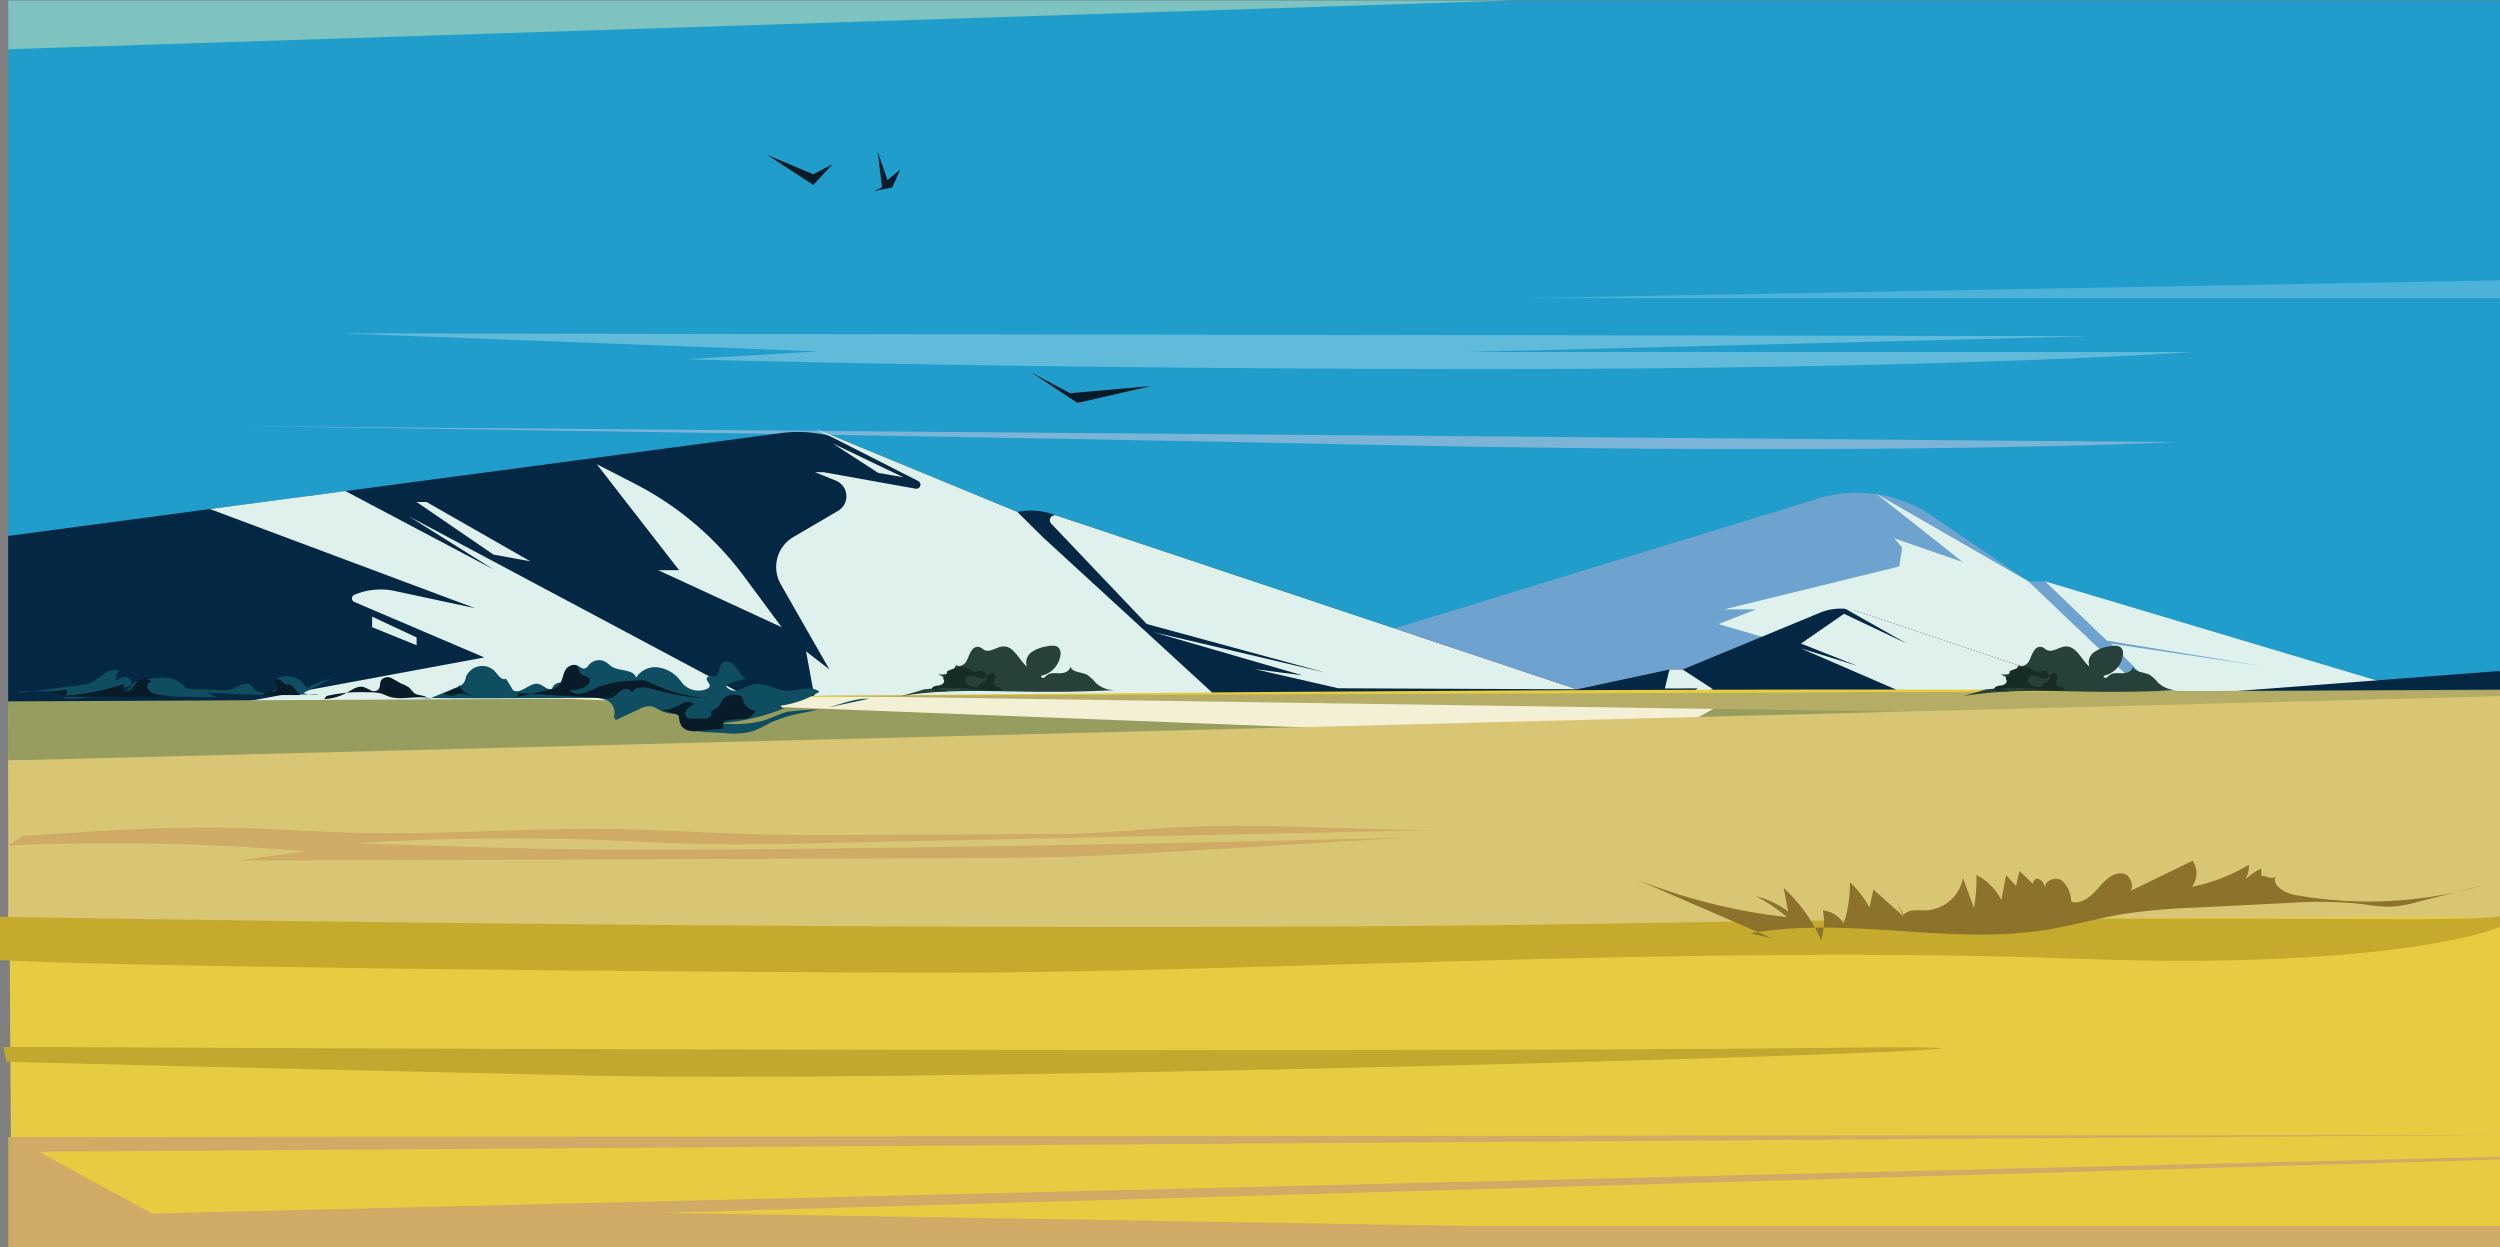 <svg xmlns="http://www.w3.org/2000/svg" xmlns:xlink="http://www.w3.org/1999/xlink" width="360" height="179.59" viewBox="0 0 360 179.59"><rect x="0" y="0" width="360" height="179.59" fill="#808080" stroke="none"/><defs><clipPath id="a"><rect x="1.18" y="0.09" width="359" height="179.5" transform="translate(361.36 179.67) rotate(180)" fill="none"/></clipPath></defs><title>Temperate grassland-01</title><g style="isolation:isolate"><g clip-path="url(#a)"><rect x="0.18" y="-2.27" width="362" height="108.92" fill="#209dcb"/><polygon points="-13.69 7.57 290.03 -2.27 -14.26 -2.27 -13.69 7.57" fill="#dceab7" fill-rule="evenodd" opacity="0.5" style="mix-blend-mode:soft-light"/><path d="M98.83,51.73s45.28,1.36,113.6,1.41S315.64,50.7,315.64,50.7H210.52l90.57-2.29L49,48l68.8,2.6Z" fill="#fff" fill-rule="evenodd" opacity="0.3" style="mix-blend-mode:lighten"/><path d="M34,61.36s87.91,1.11,164.12,2.7,115.14-.4,115.14-.4Z" fill="#d7cde5" fill-rule="evenodd" opacity="0.5" style="mix-blend-mode:lighten"/><polygon points="361.99 40.33 219.55 42.93 361.99 42.93 361.99 40.33" fill="#b8e4fa" fill-rule="evenodd" opacity="0.3" style="mix-blend-mode:lighten"/><path d="M169.08,100.22l92.69-28.41a19.21,19.21,0,0,1,16.46,2.48l13.87,9.44h2.41l55.55,16.61Z" fill="#6da3ce" fill-rule="evenodd"/><polygon points="270.18 71.09 282.64 80.94 272.77 77.52 273.91 78.85 273.5 81.57 248.31 87.74 252.88 87.74 247.46 89.87 283.44 100.3 309.41 100.22 292.1 83.73 270.18 71.09" fill="#dff1ed" fill-rule="evenodd" style="mix-blend-mode:soft-light"/><polygon points="294.51 83.73 303.39 92.25 325.69 95.92 303.97 92.68 311.6 100.34 350.06 100.34 294.51 83.73" fill="#dff1ed" fill-rule="evenodd" style="mix-blend-mode:soft-light"/><path d="M.82,77.22,112.5,62.36a18.39,18.39,0,0,1,9.39,1.22l24.6,10.13.66-.09a9.53,9.53,0,0,1,4.37.4L227.1,99.26l13.3-2.85h1.9l19.78-8.18a7.78,7.78,0,0,1,5.46-.18l37.88,12.73,57.27-4.37-.09,6L.18,101.09Z" fill="#042844" fill-rule="evenodd"/><path d="M117.36,61.71l14.85,7.55a.59.59,0,0,1-.37,1.11L118.6,68h-1.24l3,1.21a2.43,2.43,0,0,1,.32,4.35l-6.45,3.78a5,5,0,0,0-1.8,6.79l3.53,6.2,3.47,6.06-3.36-2.59,1.32,7.15,59,.47L150.19,77.37l-3.7-3.66Z" fill="#dff1ed" fill-rule="evenodd" style="mix-blend-mode:soft-light"/><path d="M151.36,75.39l13.77,14.47,25.75,7L166,91l21.56,6.25-6.9-.9,12.05,2.76,34.35.15-75-25.05A.72.72,0,0,0,151.36,75.39Z" fill="#dff1ed" fill-rule="evenodd" style="mix-blend-mode:soft-light"/><path d="M107.14,83l5.42,7.32L94.79,82.11h3L85.94,66.85l5.44,2.79A45.26,45.26,0,0,1,107.14,83Z" fill="#dff1ed" fill-rule="evenodd" style="mix-blend-mode:soft-light"/><path d="M108.88,101l-50-26.65L71.07,82,49.73,70.71,30.22,73.3,68.41,87.58,56.84,85.1a9.7,9.7,0,0,0-5.85.57h0a.56.56,0,0,0,0,1l18.75,8-35.53,6.58Z" fill="#dff1ed" fill-rule="evenodd" style="mix-blend-mode:soft-light"/><polygon points="53.59 88.8 53.59 90.32 59.99 92.91 59.99 91.79 53.59 88.8" fill="#dff1ed" fill-rule="evenodd" style="mix-blend-mode:soft-light"/><polygon points="59.99 72.29 71.06 79.86 76.37 80.83 61.42 72.29 59.99 72.29" fill="#dff1ed" fill-rule="evenodd" style="mix-blend-mode:soft-light"/><polygon points="119.92 63.86 130.08 68.73 126.47 68.1 119.92 63.86" fill="#dff1ed" fill-rule="evenodd" style="mix-blend-mode:soft-light"/><polygon points="264.77 87.12 274.57 92.67 265.54 88.39 259.34 92.67 267.38 95.86 259.34 93.37 274.57 99.97 251.31 100.48 305.42 100.78 264.77 87.12" fill="#dff1ed" fill-rule="evenodd" style="mix-blend-mode:soft-light"/><polygon points="242.3 96.41 246.69 99.26 243.09 99.97 244.5 99.13 239.74 99.14 240.4 96.41 242.3 96.41" fill="#dff1ed" fill-rule="evenodd" style="mix-blend-mode:soft-light"/><polygon points="110.45 22.29 117.1 26.63 119.92 23.62 117.1 25.1 110.45 22.29" fill="#081b28" fill-rule="evenodd"/><polygon points="127.01 26.99 126.38 21.82 127.79 25.93 129.64 24.41 128.49 26.99 125.84 27.52 127.01 26.99" fill="#081b28" fill-rule="evenodd"/><polygon points="148.55 53.67 155.15 58.02 155.66 57.91 165.79 55.58 154.09 56.62 148.55 53.67" fill="#081b28" fill-rule="evenodd"/><polygon points="155.93 58.3 155.15 58.02 155.66 57.91 155.93 58.3" fill="#786ea5" fill-rule="evenodd"/><path d="M362.18,101.62c-1.66-5.24-361,0-361,0l.49,79.52,358.51-1Z" fill="#e7cb41" fill-rule="evenodd"/><path d="M363.17,99.29,265.1,109l-.36,0a44.34,44.34,0,0,1-7.58,0l-1-.21h0l-1-.22-3.46-1.6-24.35.32-12.83,1.42-214,.77V101Z" fill="#979d5f" fill-rule="evenodd"/><polygon points="77.89 100.49 207.02 105.49 243.07 104.08 250.62 99.95 77.89 100.49" fill="#f3f0d5" fill-rule="evenodd" style="mix-blend-mode:soft-light"/><polygon points="362.45 99.41 117.14 100.19 360.93 103.76 362.45 99.41" fill="#b5ad65" fill-rule="evenodd"/><polygon points="-1.33 163.73 362.64 163.43 5.58 165.85 21.89 174.75 362.55 166.51 362.55 166.9 95.25 174.65 211.54 176.54 364.37 176.54 362.55 180.91 -1.33 180.91 -1.33 163.73" fill="#cfab65" fill-rule="evenodd"/><path d="M.58,109.53V136s256.6-3.41,291.6-3.67,68-.25,68-.25V100.25Z" fill="#d9c675"/></g><path d="M283.94,99.5l3.18-.34c.93-.11,2.14-.49,2.13-1.43l-1.17-.66a2.27,2.27,0,0,0,2.6-1.3c.49.33,1.17,0,1.48-.55s.43-1.11.79-1.58a1,1,0,0,1,1.13-.46,4.66,4.66,0,0,1,.62.4c.83.46,1.78-.43,2.73-.49C299,93,299.71,95,300.88,96a1.81,1.81,0,0,1,.67-2.09,5.11,5.11,0,0,1,2.2-.83c.63-.14,1.43-.22,1.79.32a1.33,1.33,0,0,1,.17.9,3.5,3.5,0,0,1-2.76,3c-.12.15.11.37.3.32s.31-.22.46-.35c.5-.44,1.25-.32,1.91-.32s1.49-.31,1.5-1c.27.93,1.63.78,2.47,1.25a5.49,5.49,0,0,1,1.14,1.07,3.92,3.92,0,0,0,3,1.09c-3.49.2-7,.28-10.48.26-6.86,0-13.77-.52-20.54.62l3.45-1" fill="#27403a"/><path d="M289.42,99.58c-.6,0-1.21-.07-1.81-.12-.17,0-.39-.06-.42-.23a.27.27,0,0,1,.11-.25c.25-.25.66-.23,1-.3s.75-.36.64-.7c0-.1-.12-.19-.12-.3,0-.29.49-.35.55-.63a2.64,2.64,0,0,1,0-.28c0-.12.17-.18.28-.23,1-.4,2.14-.78,3-.15a1.32,1.32,0,0,0,.5.33,1.08,1.08,0,0,0,.53,0,1.32,1.32,0,0,1,1,0,.58.58,0,0,1,.23.83.61.61,0,0,1-.46.18,4.15,4.15,0,0,1-1.26-.38c-.42-.12-1,0-1.14.37a.76.76,0,0,0,.25.77,2.22,2.22,0,0,0,.77.38c.27.1.61.17.8,0s.14-.26.24-.37.65-.17.85-.42a1.61,1.61,0,0,0,.16-.58.72.72,0,0,1,.67-.56.57.57,0,0,1,.54.63,4.89,4.89,0,0,1-.2.48.68.68,0,0,0,.41.82,3.63,3.63,0,0,1,.45.1.29.29,0,0,1,.2.35c-.06.14-.24.16-.4.15-3-.07-6.06-.7-9.06-.27" fill="#172d24"/><path d="M46.67,100.67a7.37,7.37,0,0,0,3.4-1c.7-.39,1.44-.93,2.23-.75a6.38,6.38,0,0,1,1.07.48,1,1,0,0,0,1.1-.09c.33-.35.18-.95.42-1.36a1.18,1.18,0,0,1,1.41-.33,15.43,15.43,0,0,1,1.37.77,5.3,5.3,0,0,1,1.3.66,9.4,9.4,0,0,0,.66.74c.53.4,1.34.25,1.87.67-1.8-.28-3.7.41-5.43-.14-.43-.14-.84-.35-1.27-.48A7,7,0,0,0,53,99.7a21.43,21.43,0,0,0-6,.53" fill="#081b28"/><path d="M61.89,100.58l4-1.65a2,2,0,0,0,.91-.61,2.91,2.91,0,0,0,.31-.87,2.54,2.54,0,0,1,4.11-.83c.47.55,1,1.41,1.65,1.12l1,1.63c1.12.77,2.5-1.28,3.79-.85.66.22,1.3,1,1.85.63a1.28,1.28,0,0,1,1.57-.81,4.09,4.09,0,0,1,.41-1.87,1.36,1.36,0,0,1,1.63-.66c.34.15.62.5,1,.46s.54-.37.77-.62a1.9,1.9,0,0,1,2.29-.35c.34.2.6.5.94.71,1.14.68,3.07.31,3.48,1.57a3.22,3.22,0,0,1,3.58-1.39,4.73,4.73,0,0,1,2.62,1.6c.21.25.39.53.61.76a3.14,3.14,0,0,0,3.23.72c.27-.09.56-.27.57-.55s-.57-.72-.41-1.1.74-.14,1.14-.25c.76-.19.53-1.44,1.13-1.94s1.52.09,2,.75.86,1.49,1.64,1.59a7.43,7.43,0,0,0-3.19,1,1.54,1.54,0,0,0,1.84.59c.67-.2,1.26-.61,2-.78,1.68-.4,3.33.83,5.07.88,1.56,0,3.34-.82,4.57.15a14.17,14.17,0,0,1-5.55,2,.44.44,0,0,0,.49.38,30.71,30.71,0,0,1-9.25,2.15,16.9,16.9,0,0,0,6.19-.36c1.22-.38,2.34-1,3.59-1.3a39,39,0,0,1,4.2-.3c2.55-.3,4.94-1.67,7.5-1.57l-9.33,2a20.63,20.63,0,0,0-4.88,1.45,24.08,24.08,0,0,1-2.39,1.18,11,11,0,0,1-4.27.32l-1.92-.11a8.63,8.63,0,0,1-3.64-.75c-.73-.39-1.36-1.42-.75-2a4.8,4.8,0,0,1-3.09-.48,4.38,4.38,0,0,0-1.1-.51,3,3,0,0,0-1.74.4l-3.33,1.55c-.39-.11-.27-.67-.23-1.07a1.91,1.91,0,0,0-1.23-1.79,5.68,5.68,0,0,0-2.29-.31l-14,.06c-4.81,0-9.63,0-14.43-.16" fill="#0f4d60"/><path d="M66.16,98.92l-2.25.94a2,2,0,0,0,1.28.31c.2,0,.37-.16.57-.22a2.37,2.37,0,0,1,1.18,0l2.39.51A6.66,6.66,0,0,1,67.6,100c-.67-.27-1.47-.73-1.42-1.46a.9.9,0,0,1-1,.7" fill="#081b28"/><path d="M74.46,100.38l4.66-1.06a2.85,2.85,0,0,0,1.18-.47c.63-.51.7-1.42,1-2.15s1.44-1.28,1.9-.61c.17.25.17.61.37.85.35.45,1.22.37,1.37.92.09.35-.21.68-.51.89a3.79,3.79,0,0,1-2.48.6,2,2,0,0,0,2,.48,11.56,11.56,0,0,0,2-.82,15.74,15.74,0,0,1,5.47-1,5.22,5.22,0,0,1,1.37,0,6.45,6.45,0,0,1,1.26.49,22.82,22.82,0,0,0,8.35,2.08,32.23,32.23,0,0,1-8.66-1.43A4.09,4.09,0,0,0,92.19,99a1.31,1.31,0,0,0-1.21.84c0-.63-.94-.78-1.47-.45s-.91.92-1.51,1.1a2.64,2.64,0,0,1-.93.06l-12.38-.75" fill="#081b28"/><path d="M95.3,102.26a6.07,6.07,0,0,0,2.63-.77,2.33,2.33,0,0,1,1.08-.42c.5,0,1,.43,1.46.27a1.85,1.85,0,0,0-1.74,1.2.78.78,0,0,0,0,.52c.14.36.62.42,1,.42h1.64c.45,0,1.05-.13,1.08-.58,0-.15-.06-.31,0-.45s.41-.31.65-.43c.63-.3.74-1.16,1.27-1.6a2.37,2.37,0,0,1,1.64-.34,1.17,1.17,0,0,1,.76.21c.26.24.25.65.38,1a2.27,2.27,0,0,0,1.6,1.06,2.06,2.06,0,0,1-1.88,1.21,8.74,8.74,0,0,0-2.35.26.6.6,0,0,0-.41.38c0,.23.13.53,0,.67a.33.33,0,0,1-.22.06l-2.88.29a4.89,4.89,0,0,1-1.79,0A1.66,1.66,0,0,1,97.9,104c-.07-.34,0-.74-.25-1a1.28,1.28,0,0,0-.46-.21l-1.9-.53" fill="#081b28"/><path d="M2.55,99.79l8.66-1.09a6.72,6.72,0,0,0,2.13-.52,20.09,20.09,0,0,0,1.81-1.25,2.27,2.27,0,0,1,2.09-.34A1.32,1.32,0,0,0,16.77,98a2.2,2.2,0,0,1,1.47-.48c.52.09.92.79.55,1.16s-1.37.17-1.44.74c.27.3.79.16,1.08-.12s.49-.65.81-.9a2.6,2.6,0,0,1,1-.38c2.09-.5,4.59-.89,6.12.62a2.73,2.73,0,0,0,.47.43,1.79,1.79,0,0,0,.8.15l3.78.14a5.6,5.6,0,0,0,2.2-.21c.82-.32,1.72-1,2.44-.54.29.19.44.52.69.75a2.55,2.55,0,0,0,2.34.18c.35-.09.77-.25.81-.61s-.3-.67-.18-1a.68.68,0,0,1,.43-.36,3.25,3.25,0,0,1,4,1.49,14.92,14.92,0,0,1,3.64-1.35l-4.1,2.08a4.06,4.06,0,0,0,2.29.15,156.48,156.48,0,0,1-16.21-.21l1.48.69-14.51-.25c-.67,0-1.33,0-2,0-1.89.11-3.78.64-5.64.35l.64-.78a56.24,56.24,0,0,0-6.87-.17" fill="#0f4d60"/><path d="M6.94,99.66l2.23-.3c.2,0,.48,0,.52.2s-.68.49-.51.78l16.35,0a18.7,18.7,0,0,1-2.89-.35,2,2,0,0,1-1.32-.71c-.27-.43,0-1.18.52-1.12A1.48,1.48,0,0,0,20,98a8.66,8.66,0,0,0-1,1.16c-.36.36-1,.57-1.36.19l.28-.89a32.18,32.18,0,0,1-8.35,1.69" fill="#081b28"/><path d="M39.44,99.63a.79.79,0,0,0,.32-1.14,1.06,1.06,0,0,1-.17-.26c-.08-.24.22-.47.47-.43a1.24,1.24,0,0,1,.63.41,1.05,1.05,0,0,0,.64.4,2.26,2.26,0,0,1,.45,0,.78.78,0,0,1,.34.26l1.13,1.22H37.57l1.36-.6" fill="#081b28"/><path d="M3.24,120.38c10.19-.7,20.57-1.4,31-1.15,5.77.13,11.43.56,17.2.7,12,.28,23.89-.68,35.87-.56,7.39.08,14.65.58,22,.77,5.48.14,11,.11,16.5.08l21.71-.11c3.72,0,7.46,0,11.13-.23,3.31-.18,6.53-.5,9.83-.7,12.58-.74,25.5.33,38.32.36l-89.32,1.88c-5.08.11-10.18.22-15.27.13-5.49-.09-10.9-.41-16.37-.61-11.48-.4-23.18-.24-34.49.48,12.32.42,24.66.85,37.06.94,6.48,0,13,0,19.46-.06q47.49-.45,94.84-1.7l-30.52,1.85c-5.87.35-11.75.7-17.71.9-6.15.19-12.34.21-18.53.23l-101.59.34,9.56-1.34a333.9,333.9,0,0,0-42.75-.82" fill="#cfab65"/><path d="M-.87,132s142.05,2.52,232.05,1,119.72,0,128.36-1-6.36,8.08-60.36,6.06-120,2-162,2-134-1-139-2" fill="#c5aa2e"/><path d="M.48,150.75s189.7.95,262.7.14-121,5.25-178,4-84.24-2-84.24-2Z" fill="#c2a82f"/><path d="M130.94,99.5l3.18-.34c.93-.11,2.14-.49,2.13-1.43l-1.17-.66a2.27,2.27,0,0,0,2.6-1.3c.49.33,1.17,0,1.48-.55s.43-1.11.79-1.58a1,1,0,0,1,1.13-.46,4.66,4.66,0,0,1,.62.4c.83.46,1.78-.43,2.73-.49C146,93,146.71,95,147.88,96a1.81,1.81,0,0,1,.67-2.09,5.11,5.11,0,0,1,2.2-.83c.63-.14,1.43-.22,1.79.32a1.33,1.33,0,0,1,.17.9,3.5,3.5,0,0,1-2.76,3c-.12.15.11.37.3.32s.31-.22.46-.35c.5-.44,1.25-.32,1.91-.32s1.49-.31,1.5-1c.27.93,1.63.78,2.47,1.25a5.49,5.49,0,0,1,1.14,1.07,3.92,3.92,0,0,0,3.05,1.09c-3.49.2-7,.28-10.48.26-6.86,0-13.77-.52-20.54.62l3.45-1" fill="#27403a"/><path d="M136.42,99.58c-.6,0-1.21-.07-1.81-.12-.17,0-.39-.06-.42-.23a.27.27,0,0,1,.11-.25c.25-.25.66-.23,1-.3s.75-.36.64-.7c0-.1-.12-.19-.12-.3,0-.29.49-.35.55-.63a2.64,2.64,0,0,1,0-.28c0-.12.17-.18.28-.23,1-.4,2.14-.78,3-.15a1.32,1.32,0,0,0,.5.33,1.08,1.08,0,0,0,.53,0,1.32,1.32,0,0,1,1,0,.58.58,0,0,1,.23.83.61.61,0,0,1-.46.18,4.15,4.15,0,0,1-1.26-.38c-.42-.12-1,0-1.14.37a.76.76,0,0,0,.25.77,2.22,2.22,0,0,0,.77.38c.27.1.61.17.8,0s.14-.26.24-.37.65-.17.85-.42a1.61,1.61,0,0,0,.16-.58.72.72,0,0,1,.67-.56.57.57,0,0,1,.54.63,4.89,4.89,0,0,1-.2.48.68.68,0,0,0,.41.82,3.63,3.63,0,0,1,.45.1.29.29,0,0,1,.2.35c-.06.14-.24.16-.4.15-3-.07-6.06-.7-9.06-.27" fill="#172d24"/><path d="M255.17,135.11l-19.53-8.48a82.72,82.72,0,0,0,21.67,5.43,22.13,22.13,0,0,0-4.47-3,12.37,12.37,0,0,1,4.66,2.21l-.66-3.41a22.62,22.62,0,0,1,5.4,7.51,8.7,8.7,0,0,0,.26-4.27,3.9,3.9,0,0,1,3,1.93,19.1,19.1,0,0,0,.89-6,16,16,0,0,1,2.82,3.63l.56-2.57,4.36,3.89-.92-1.77.92,1.52c.75-.86,2.09-.62,3.23-.64a5.71,5.71,0,0,0,5.31-4.65l1.58,4.29a22.6,22.6,0,0,0,.35-4.72,8,8,0,0,1,3.59,3.61l.69-3.59,1.42,1.53.51-2.13,2.21,2.11c-.58-.12-.14-1.15.44-1s.89.73,1.09,1.29c-.15-1.1,1.53-1.66,2.42-1a4.38,4.38,0,0,1,1.29,3c1.4.46,2.78-.69,3.75-1.8s2.12-2.39,3.59-2.26,2,2.82.51,2.85l9.62-4.67a3.2,3.2,0,0,1-.09,3.75,25.87,25.87,0,0,0,8.19-3.17,3.52,3.52,0,0,1-1.73,3.28,12.93,12.93,0,0,1,3.46-2.74,2.33,2.33,0,0,1-.24,1.91c-.54-.22.22-1,.78-.82s1.29.47,1.59,0c-.58,1.38,1.32,2.45,2.79,2.71a59.53,59.53,0,0,0,27.22-1.42l-9.63,2.44a17.87,17.87,0,0,1-4,.69,26.76,26.76,0,0,1-3.77-.38A58.29,58.29,0,0,0,330,130l-13.94.7a91.61,91.61,0,0,0-10.07.88c-3.79.61-7.48,1.69-11.27,2.3-14.06,2.28-28.61-2-42.63.52" fill="#8d722b"/></g></svg>